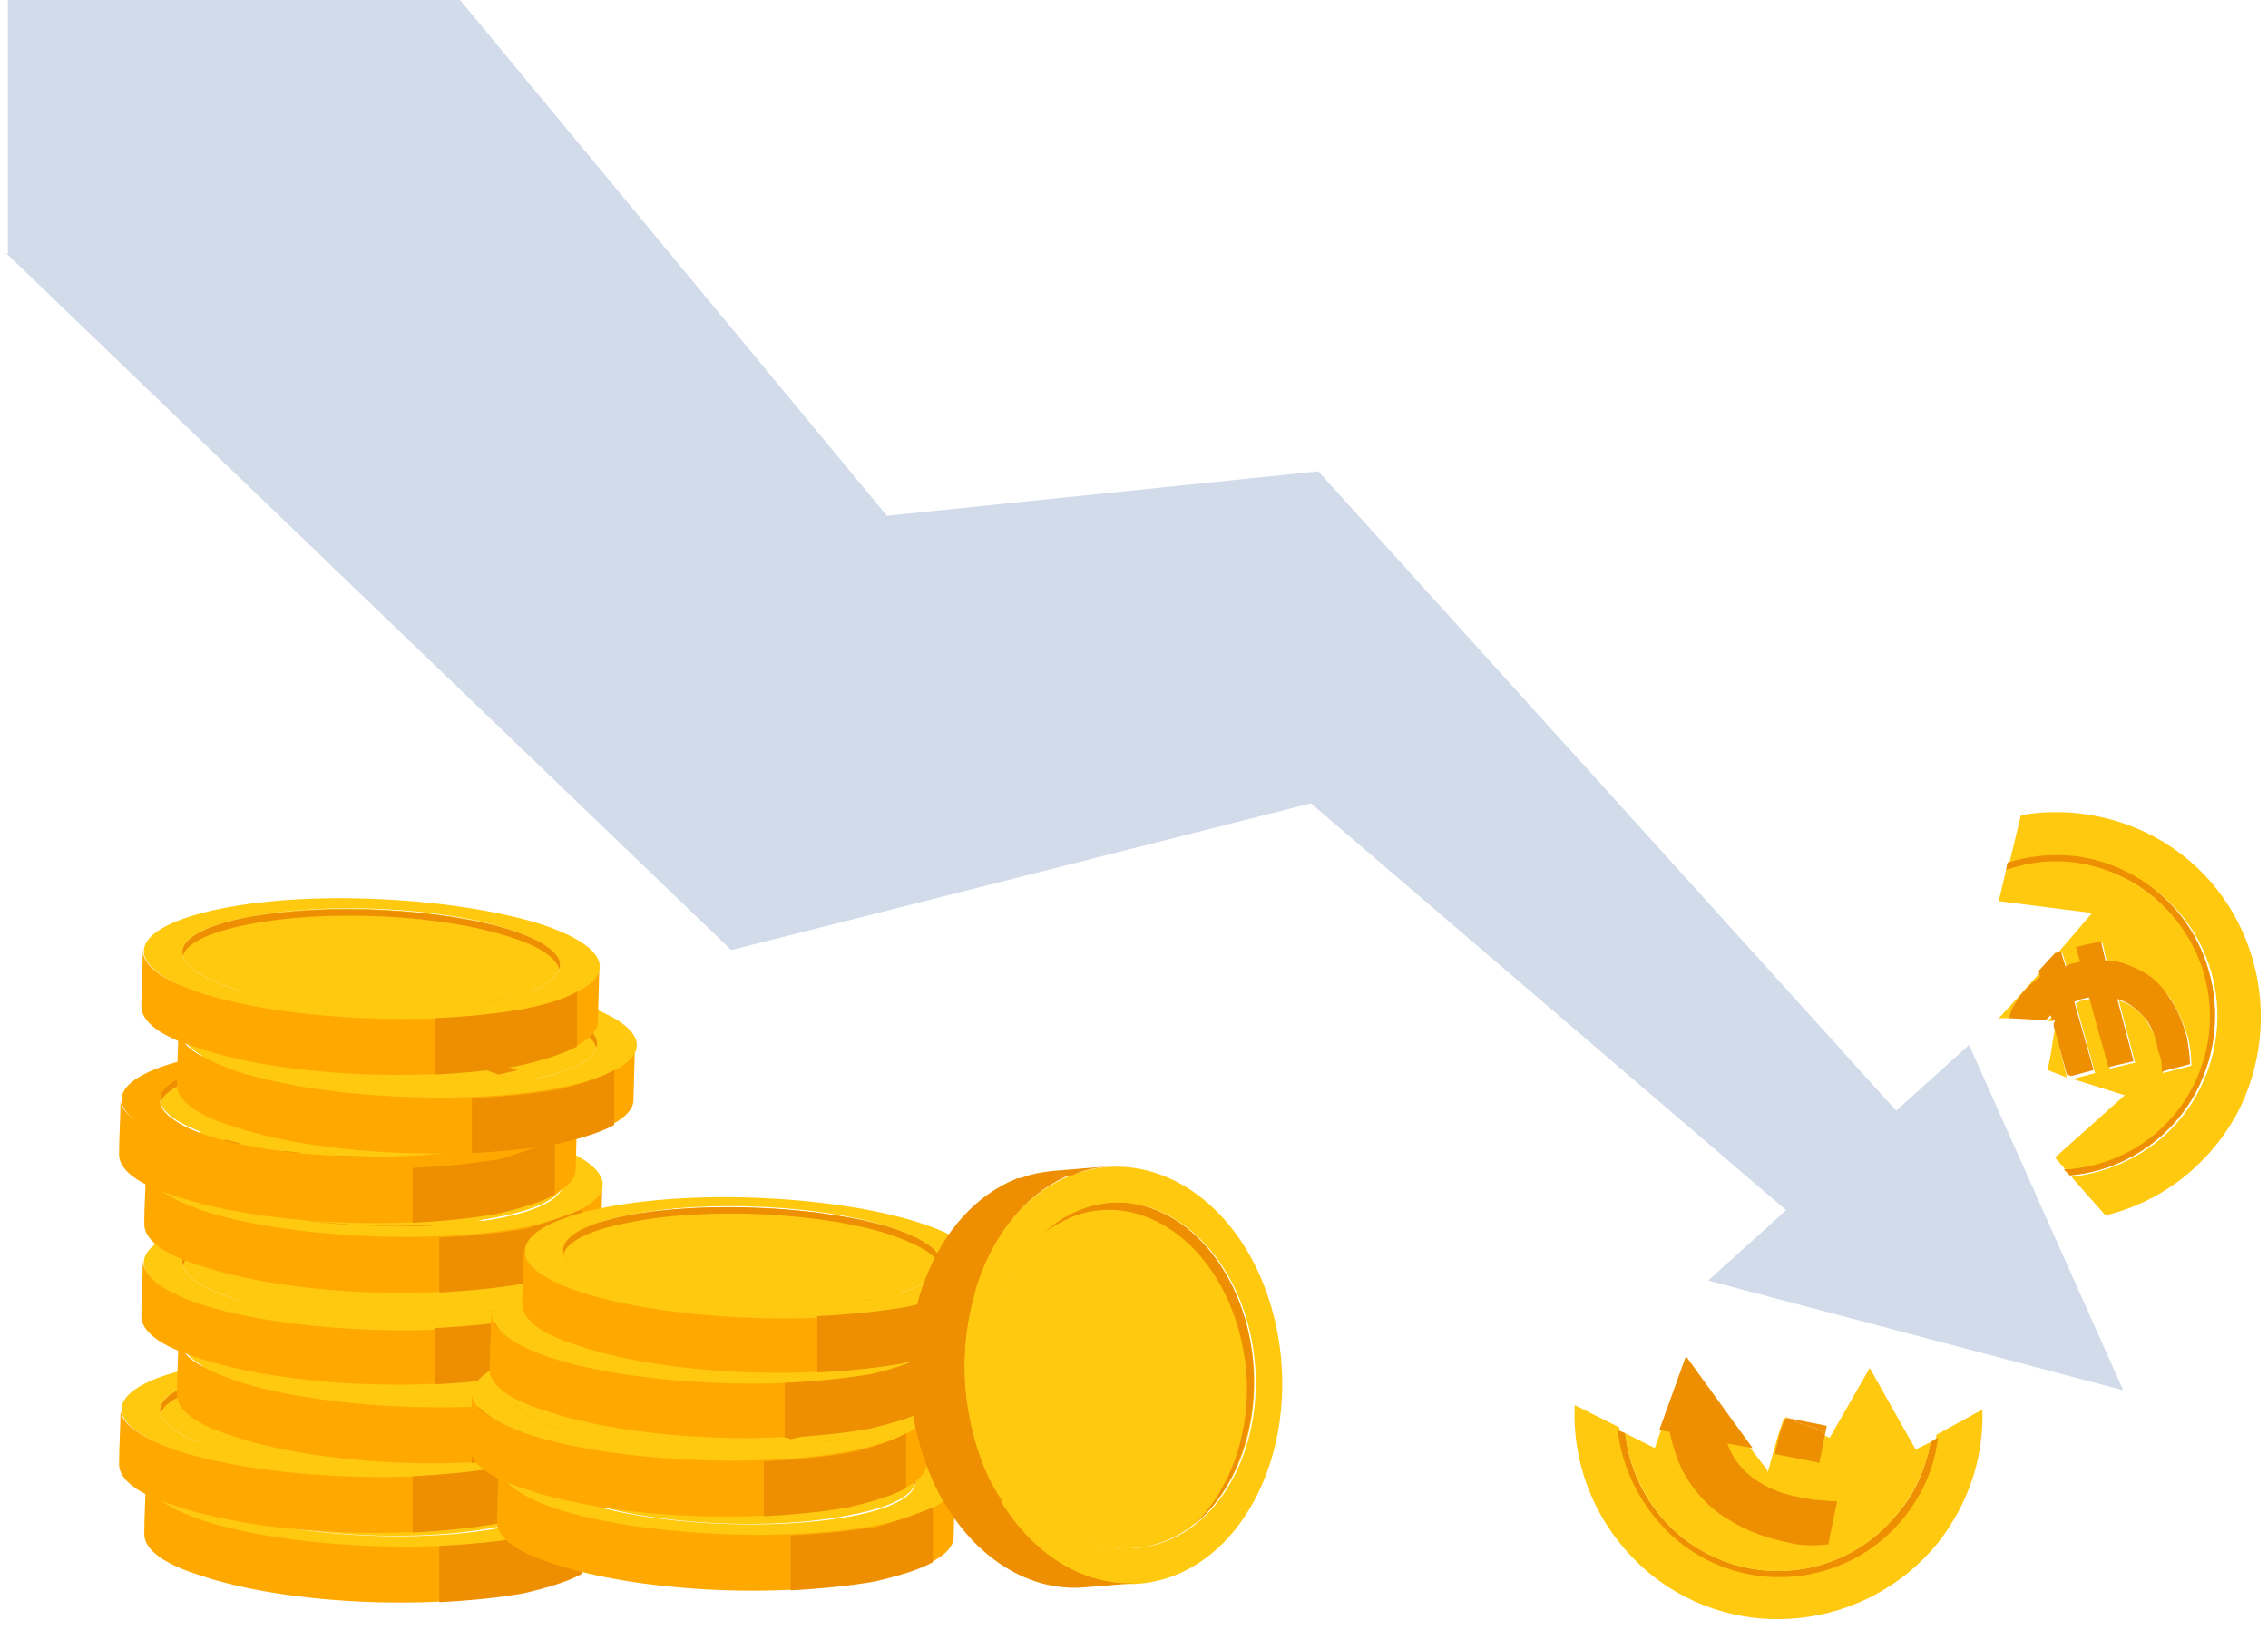<?xml version="1.0" encoding="UTF-8"?>
<svg width="153px" height="110px" viewBox="0 0 153 110" version="1.1" xmlns="http://www.w3.org/2000/svg" xmlns:xlink="http://www.w3.org/1999/xlink">
    <title>E84BA5D8-CECB-43C1-9485-81ECFF9F3D17</title>
    <g id="Page-1" stroke="none" stroke-width="1" fill="none" fill-rule="evenodd">
        <g id="Infografía_SeguroCredito_CESCE-PÓLIZA-EMPRENDE" transform="translate(-946, -3632)">
            <g id="deuda-servicios" transform="translate(946.433, 3632)">
                <g id="Group" transform="translate(7.6, 60.602)" fill-rule="nonzero">
                    <g transform="translate(0, 20.974)">
                        <g transform="translate(1.7, 14.6)">
                            <path d="M28.2,8.324 C28.2,7.324 28.3,5.924 28.3,4.924 C28.3,5.624 28.2,7.524 28.2,8.324 C28.2,8.324 28.2,8.324 28.2,8.324 Z" id="Path" fill="#FFC910"></path>
                            <path d="M0.1,3.524 C0.1,4.824 0,6.024 0,7.324 C0,8.324 1.2,9.324 3.8,10.124 C9.4,12.024 19.1,12.524 25.5,11.224 C28.9,10.524 30.7,9.524 30.8,8.424 L30.9,4.624 C30.9,5.724 29.1,6.724 25.6,7.424 C19.2,8.624 9.5,8.124 3.9,6.324 C1.3,5.524 0.1,4.424 0.1,3.524 Z" id="Path" fill="#FFA900"></path>
                            <path d="M27.1,1.824 C32.7,3.724 32.1,6.224 25.7,7.524 C19.3,8.724 9.6,8.224 4,6.424 C-1.6,4.524 -1,2.024 5.4,0.724 C11.8,-0.576 21.5,-0.076 27.1,1.824 Z M23.9,6.924 C29.2,5.924 29.7,3.824 25.1,2.224 C20.5,0.624 12.4,0.224 7.1,1.324 C1.8,2.324 1.3,4.424 5.9,6.024 C10.6,7.524 18.6,7.924 23.9,6.924" id="Shape" fill="#FFC910"></path>
                            <path d="M7.1,1.224 C1.8,2.224 1.3,4.324 5.9,5.924 C10.5,7.524 18.6,7.924 23.9,6.824 C29.2,5.824 29.7,3.724 25.1,2.124 C20.5,0.624 12.4,0.224 7.1,1.224 Z" id="Path" fill="#FFC910"></path>
                            <path d="M25.1,2.724 C20.5,1.124 12.4,0.724 7.1,1.824 C4.5,2.324 3,3.124 2.8,3.924 C2.5,2.924 4,1.924 7.1,1.324 C12.4,0.324 20.5,0.724 25.1,2.224 C27.4,3.024 28.5,3.924 28.2,4.824 C28.1,4.024 27.1,3.324 25.1,2.724 Z" id="Path" fill="#EE8F01"></path>
                            <path d="M29.5,6.324 L29.5,10.024 C28.6,10.524 27.3,10.924 25.6,11.324 C23.9,11.624 21.9,11.824 19.9,11.924 L19.9,8.124 C22,8.024 24,7.824 25.8,7.524 C27.3,7.124 28.6,6.724 29.5,6.324 Z" id="Path" fill="#EE8F01"></path>
                            <path d="M9.3,2.424 L10.7,2.924 C10.1,3.124 9.9,3.224 9.9,3.524 C9.9,3.724 10.3,3.924 10.9,4.224 L12.3,3.924 C12,3.824 11.8,3.624 11.8,3.524 C11.8,3.424 12.1,3.324 12.5,3.224 C13,3.124 13.4,3.124 14,3.124 C14.5,3.124 15,3.224 15.4,3.324 C15.6,3.424 15.7,3.424 15.7,3.524 C15.8,3.624 15.8,3.624 15.8,3.724 C15.8,3.824 15.5,3.924 15,4.124 C14.7,4.224 14.5,4.324 14.3,4.324 C13.8,4.524 13.6,4.724 13.7,4.924 C13.8,5.124 14.1,5.324 14.7,5.524 C15.5,5.824 16.3,5.924 17.3,6.024 C18.3,6.124 19.2,6.124 20,6.024 L21.7,6.624 L23,6.324 L21.4,5.824 C22.1,5.624 22.5,5.424 22.4,5.124 C22.4,4.824 22,4.624 21.2,4.324 L19.8,4.624 C20.3,4.824 20.5,4.924 20.5,5.124 C20.5,5.224 20.2,5.424 19.6,5.524 C19.1,5.624 18.5,5.624 17.9,5.624 C17.3,5.624 16.8,5.524 16.3,5.324 C16.1,5.224 16,5.224 15.9,5.124 C15.8,5.024 15.7,5.024 15.7,4.924 C15.6,4.724 15.8,4.624 16.4,4.424 C16.5,4.424 16.6,4.324 16.6,4.324 C17.3,4.124 17.7,3.824 17.7,3.624 C17.7,3.424 17.4,3.224 16.8,2.924 C16.1,2.724 15.3,2.524 14.4,2.424 C13.5,2.324 12.7,2.324 11.8,2.424 L10.4,1.924 L9.3,2.424 Z" id="Path" fill="#EE8F01"></path>
                            <path d="M9.3,1.924 L10.7,2.424 C10.1,2.624 9.9,2.724 9.9,3.024 C9.9,3.224 10.3,3.424 10.9,3.724 L12.3,3.424 C12,3.324 11.8,3.124 11.8,3.024 C11.8,2.924 12.1,2.824 12.5,2.724 C13,2.624 13.4,2.624 14,2.624 C14.5,2.624 15,2.724 15.4,2.824 C15.6,2.924 15.7,2.924 15.7,3.024 C15.8,3.124 15.8,3.124 15.8,3.224 C15.8,3.324 15.5,3.424 15,3.624 C14.7,3.724 14.5,3.824 14.3,3.824 C13.8,4.024 13.6,4.224 13.7,4.424 C13.8,4.624 14.1,4.824 14.7,5.024 C15.5,5.324 16.3,5.424 17.3,5.524 C18.3,5.624 19.2,5.624 20,5.524 L21.7,6.124 L23,5.824 L21.4,5.324 C22.1,5.124 22.5,4.924 22.4,4.624 C22.4,4.324 22,4.124 21.2,3.824 L19.8,4.124 C20.3,4.324 20.5,4.424 20.5,4.624 C20.5,4.724 20.2,4.924 19.6,5.024 C19.1,5.124 18.5,5.124 17.9,5.124 C17.3,5.124 16.8,5.024 16.3,4.824 C16.1,4.724 16,4.724 15.9,4.624 C15.8,4.524 15.7,4.524 15.7,4.424 C15.6,4.224 15.8,4.124 16.4,3.924 C16.5,3.924 16.6,3.824 16.6,3.824 C17.3,3.624 17.7,3.324 17.7,3.124 C17.7,2.924 17.4,2.724 16.8,2.424 C16.1,2.224 15.3,2.024 14.4,1.924 C13.5,1.824 12.7,1.824 11.8,1.924 L10.4,1.424 L9.3,1.924 Z" id="Path" fill="#FFC910"></path>
                        </g>
                        <g transform="translate(0, 9.9)">
                            <path d="M28.1,8.324 C28.1,7.324 28.2,5.924 28.2,4.924 C28.2,5.624 28.1,7.524 28.1,8.324 C28.1,8.324 28.1,8.324 28.1,8.324 Z" id="Path" fill="#FFC910"></path>
                            <path d="M0.1,3.524 C0.1,4.824 0,6.024 0,7.324 C0,8.324 1.2,9.324 3.8,10.124 C9.4,12.024 19.1,12.524 25.5,11.224 C28.9,10.524 30.7,9.524 30.8,8.424 L30.9,4.624 C30.9,5.724 29.1,6.724 25.6,7.424 C19.2,8.624 9.5,8.124 3.9,6.324 C1.3,5.524 0,4.424 0.1,3.524 Z" id="Path" fill="#FFA900"></path>
                            <path d="M27.1,1.824 C32.7,3.724 32.1,6.224 25.7,7.524 C19.3,8.724 9.6,8.224 4,6.424 C-1.6,4.524 -1,2.024 5.4,0.724 C11.7,-0.576 21.5,-0.076 27.1,1.824 Z M23.9,6.924 C29.2,5.924 29.7,3.824 25.1,2.224 C20.5,0.624 12.4,0.224 7.1,1.324 C1.8,2.324 1.3,4.424 5.9,6.024 C10.5,7.524 18.6,7.924 23.9,6.924" id="Shape" fill="#FFC910"></path>
                            <path d="M7.1,1.324 C1.8,2.324 1.3,4.424 5.9,6.024 C10.5,7.624 18.6,8.024 23.9,6.924 C29.2,5.924 29.7,3.824 25.1,2.224 C20.4,0.624 12.4,0.224 7.1,1.324 Z" id="Path" fill="#FFC910"></path>
                            <path d="M25.1,2.724 C20.5,1.124 12.4,0.724 7.1,1.824 C4.5,2.324 3,3.124 2.8,3.924 C2.5,2.924 4,1.924 7.1,1.324 C12.4,0.324 20.5,0.724 25.1,2.224 C27.4,3.024 28.5,3.924 28.2,4.824 C28,4.024 27,3.324 25.1,2.724 Z" id="Path" fill="#EE8F01"></path>
                            <path d="M29.4,6.324 L29.4,10.024 C28.5,10.524 27.2,10.924 25.5,11.324 C23.8,11.624 21.8,11.824 19.8,11.924 L19.8,8.124 C21.9,8.024 23.9,7.824 25.7,7.524 C27.3,7.124 28.5,6.724 29.4,6.324 Z" id="Path" fill="#EE8F01"></path>
                            <path d="M9.3,2.424 L10.7,2.924 C10.1,3.124 9.9,3.224 9.9,3.524 C9.9,3.724 10.3,3.924 10.9,4.224 L12.3,3.924 C12,3.824 11.8,3.624 11.8,3.524 C11.8,3.424 12.1,3.324 12.5,3.224 C13,3.124 13.4,3.124 14,3.124 C14.5,3.124 15,3.224 15.4,3.324 C15.6,3.424 15.7,3.424 15.7,3.524 C15.8,3.624 15.8,3.624 15.8,3.724 C15.8,3.824 15.5,3.924 15,4.124 C14.7,4.224 14.5,4.324 14.3,4.324 C13.8,4.524 13.6,4.724 13.7,4.924 C13.8,5.124 14.1,5.324 14.7,5.524 C15.5,5.824 16.3,5.924 17.3,6.024 C18.3,6.124 19.2,6.124 20,6.024 L21.7,6.624 L23,6.324 L21.4,5.824 C22.1,5.624 22.5,5.424 22.4,5.124 C22.4,4.824 22,4.624 21.2,4.324 L19.8,4.624 C20.3,4.824 20.5,4.924 20.5,5.124 C20.5,5.224 20.2,5.424 19.6,5.524 C19.1,5.624 18.5,5.624 17.9,5.624 C17.3,5.624 16.8,5.524 16.3,5.324 C16.1,5.224 16,5.224 15.9,5.124 C15.8,5.024 15.7,5.024 15.7,4.924 C15.6,4.724 15.8,4.624 16.4,4.424 C16.5,4.424 16.6,4.324 16.6,4.324 C17.3,4.124 17.7,3.824 17.7,3.624 C17.7,3.424 17.4,3.224 16.8,2.924 C16.1,2.724 15.3,2.524 14.4,2.424 C13.5,2.324 12.7,2.324 11.8,2.424 L10.4,1.924 L9.3,2.424 Z" id="Path" fill="#EE8F01"></path>
                            <path d="M9.3,1.924 L10.7,2.424 C10.1,2.624 9.9,2.724 9.9,3.024 C9.9,3.224 10.3,3.424 10.9,3.724 L12.3,3.424 C12,3.324 11.8,3.124 11.8,3.024 C11.8,2.924 12.1,2.824 12.5,2.724 C13,2.624 13.4,2.624 14,2.624 C14.5,2.624 15,2.724 15.4,2.824 C15.6,2.924 15.7,2.924 15.7,3.024 C15.8,3.124 15.8,3.124 15.8,3.224 C15.8,3.324 15.5,3.424 15,3.624 C14.7,3.724 14.5,3.824 14.3,3.824 C13.8,4.024 13.6,4.224 13.7,4.424 C13.8,4.624 14.1,4.824 14.7,5.024 C15.5,5.324 16.3,5.424 17.3,5.524 C18.3,5.624 19.2,5.624 20,5.524 L21.7,6.124 L23,5.824 L21.4,5.324 C22.1,5.124 22.5,4.924 22.4,4.624 C22.4,4.324 22,4.124 21.2,3.824 L19.8,4.124 C20.3,4.324 20.5,4.424 20.5,4.624 C20.5,4.724 20.2,4.924 19.6,5.024 C19.1,5.124 18.5,5.124 17.9,5.124 C17.3,5.124 16.8,5.024 16.3,4.824 C16.1,4.724 16,4.724 15.9,4.624 C15.8,4.524 15.7,4.524 15.7,4.424 C15.6,4.224 15.8,4.124 16.4,3.924 C16.5,3.924 16.6,3.824 16.6,3.824 C17.3,3.624 17.7,3.324 17.7,3.124 C17.7,2.924 17.4,2.724 16.8,2.424 C16.1,2.224 15.3,2.024 14.4,1.924 C13.5,1.824 12.7,1.824 11.8,1.924 L10.4,1.424 L9.3,1.924 Z" id="Path" fill="#FFC910"></path>
                        </g>
                        <g transform="translate(3.9, 5.27)">
                            <path d="M28.2,8.254 C28.2,7.254 28.3,5.854 28.3,4.854 C28.3,5.554 28.2,7.454 28.2,8.254 C28.2,8.254 28.2,8.254 28.2,8.254 Z" id="Path" fill="#FFC910"></path>
                            <path d="M0.1,3.454 C0.1,4.754 1.13686838e-13,5.954 1.13686838e-13,7.254 C1.13686838e-13,8.254 1.2,9.254 3.8,10.054 C9.4,11.954 19.1,12.454 25.5,11.154 C28.9,10.454 30.7,9.454 30.8,8.354 L30.9,4.554 C30.9,5.654 29.1,6.654 25.6,7.354 C19.2,8.554 9.5,8.054 3.9,6.254 C1.4,5.454 0.1,4.454 0.1,3.454 Z" id="Path" fill="#FFA900"></path>
                            <path d="M27.2,1.754 C32.8,3.654 32.2,6.154 25.8,7.454 C19.4,8.654 9.7,8.154 4.1,6.354 C-1.5,4.454 -0.9,1.954 5.5,0.654 C11.8,-0.546 21.6,-0.046 27.2,1.754 Z M24,6.854 C29.3,5.854 29.8,3.754 25.2,2.154 C20.6,0.554 12.5,0.154 7.2,1.254 C1.9,2.254 1.4,4.354 6,5.954 C10.6,7.454 18.7,7.854 24,6.854" id="Shape" fill="#FFC910"></path>
                            <path d="M7.2,1.254 C1.9,2.254 1.4,4.354 6,5.954 C10.6,7.554 18.7,7.954 24,6.854 C29.3,5.854 29.8,3.754 25.2,2.154 C20.5,0.654 12.5,0.254 7.2,1.254 Z" id="Path" fill="#FFC910"></path>
                            <path d="M25.2,2.654 C20.6,1.054 12.5,0.654 7.2,1.754 C4.6,2.254 3.1,3.054 2.9,3.854 C2.6,2.854 4.1,1.854 7.2,1.254 C12.5,0.254 20.6,0.654 25.2,2.154 C27.5,2.954 28.6,3.854 28.3,4.754 C28.1,4.054 27.1,3.254 25.2,2.654 Z" id="Path" fill="#EE8F01"></path>
                            <path d="M29.5,6.254 L29.5,9.954 C28.6,10.454 27.3,10.854 25.6,11.254 C23.9,11.554 21.9,11.754 19.9,11.854 L19.9,8.154 C22,8.054 24,7.854 25.8,7.554 C27.4,7.154 28.6,6.754 29.5,6.254 Z" id="Path" fill="#EE8F01"></path>
                            <path d="M9.3,2.454 L10.7,2.954 C10.1,3.154 9.9,3.254 9.9,3.554 C9.9,3.754 10.3,3.954 10.9,4.254 L12.3,3.954 C12,3.854 11.8,3.654 11.8,3.554 C11.8,3.454 12.1,3.354 12.5,3.254 C13,3.154 13.4,3.154 14,3.154 C14.5,3.154 15,3.254 15.4,3.354 C15.6,3.454 15.7,3.454 15.7,3.554 C15.8,3.654 15.8,3.654 15.8,3.754 C15.8,3.854 15.5,3.954 15,4.154 C14.7,4.254 14.5,4.354 14.3,4.354 C13.8,4.554 13.6,4.754 13.7,4.954 C13.8,5.154 14.1,5.354 14.7,5.554 C15.5,5.854 16.3,5.954 17.3,6.054 C18.3,6.154 19.2,6.154 20,6.054 L21.7,6.654 L23,6.354 L21.4,5.854 C22.1,5.654 22.5,5.454 22.4,5.154 C22.4,4.854 22,4.654 21.2,4.354 L19.8,4.654 C20.3,4.854 20.5,4.954 20.5,5.154 C20.5,5.254 20.2,5.454 19.6,5.554 C19.1,5.654 18.5,5.654 17.9,5.654 C17.3,5.654 16.8,5.554 16.3,5.354 C16.1,5.254 16,5.254 15.9,5.154 C15.8,5.054 15.7,5.054 15.7,4.954 C15.6,4.754 15.8,4.654 16.4,4.454 C16.5,4.454 16.6,4.354 16.6,4.354 C17.3,4.154 17.7,3.854 17.7,3.654 C17.7,3.454 17.4,3.254 16.8,2.954 C16.1,2.754 15.3,2.554 14.4,2.454 C13.5,2.354 12.7,2.354 11.8,2.454 L10.4,1.954 L9.3,2.454 Z" id="Path" fill="#EE8F01"></path>
                            <path d="M9.3,1.854 L10.7,2.354 C10.1,2.554 9.9,2.654 9.9,2.954 C9.9,3.154 10.3,3.354 10.9,3.654 L12.3,3.354 C12,3.254 11.8,3.054 11.8,2.954 C11.8,2.854 12.1,2.754 12.5,2.654 C13,2.554 13.4,2.554 14,2.554 C14.5,2.554 15,2.654 15.4,2.754 C15.6,2.854 15.7,2.854 15.7,2.954 C15.8,3.054 15.8,3.054 15.8,3.154 C15.8,3.254 15.5,3.354 15,3.554 C14.7,3.654 14.5,3.754 14.3,3.754 C13.8,3.954 13.6,4.154 13.7,4.354 C13.8,4.554 14.1,4.754 14.7,4.954 C15.5,5.254 16.3,5.354 17.3,5.454 C18.3,5.554 19.2,5.554 20,5.454 L21.7,6.054 L23,5.754 L21.4,5.254 C22.1,5.054 22.5,4.854 22.4,4.554 C22.4,4.254 22,4.054 21.2,3.754 L19.8,4.054 C20.3,4.254 20.5,4.354 20.5,4.554 C20.5,4.654 20.2,4.854 19.6,4.954 C19.1,5.054 18.5,5.054 17.9,5.054 C17.3,5.054 16.8,4.954 16.3,4.754 C16.1,4.654 16,4.654 15.9,4.554 C15.8,4.454 15.7,4.454 15.7,4.354 C15.6,4.154 15.8,4.054 16.4,3.854 C16.5,3.854 16.6,3.754 16.6,3.754 C17.3,3.554 17.7,3.254 17.7,3.054 C17.7,2.854 17.4,2.654 16.8,2.354 C16.1,2.154 15.3,1.954 14.4,1.854 C13.5,1.754 12.7,1.754 11.8,1.854 L10.4,1.354 L9.3,1.854 Z" id="Path" fill="#FFC910"></path>
                        </g>
                        <g transform="translate(1.5, 0)">
                            <path d="M28.1,8.224 C28.1,7.224 28.2,5.824 28.2,4.824 C28.2,5.624 28.2,7.424 28.1,8.224 C28.1,8.224 28.1,8.224 28.1,8.224 Z" id="Path" fill="#FFC910"></path>
                            <path d="M0.1,3.424 C0.1,4.724 0,5.924 0,7.224 C0,8.224 1.2,9.224 3.8,10.024 C9.4,11.924 19.1,12.424 25.5,11.124 C28.9,10.424 30.7,9.424 30.8,8.324 L30.9,4.524 C30.9,5.624 29.1,6.624 25.6,7.324 C19.2,8.524 9.5,8.024 3.9,6.224 C1.3,5.424 0.1,4.424 0.1,3.424 Z" id="Path" fill="#FFA900"></path>
                            <path d="M27.1,1.824 C32.7,3.724 32.1,6.224 25.7,7.524 C19.3,8.724 9.6,8.224 4,6.424 C-1.6,4.524 -1,2.024 5.4,0.724 C11.8,-0.576 21.5,-0.076 27.1,1.824 Z M23.9,6.824 C29.2,5.824 29.7,3.724 25.1,2.124 C20.5,0.524 12.4,0.124 7.1,1.224 C1.8,2.224 1.3,4.324 5.9,5.924 C10.5,7.424 18.6,7.924 23.9,6.824" id="Shape" fill="#FFC910"></path>
                            <path d="M7.1,1.224 C1.8,2.224 1.3,4.324 5.9,5.924 C10.5,7.524 18.6,7.924 23.9,6.824 C29.2,5.824 29.7,3.724 25.1,2.124 C20.5,0.624 12.4,0.224 7.1,1.224 Z" id="Path" fill="#FFC910"></path>
                            <path d="M25.1,2.624 C20.5,1.024 12.4,0.624 7.1,1.724 C4.5,2.224 3,3.024 2.8,3.824 C2.5,2.824 4,1.824 7.1,1.224 C12.4,0.224 20.5,0.624 25.1,2.124 C27.4,2.924 28.5,3.824 28.2,4.724 C28,4.024 27,3.324 25.1,2.624 Z" id="Path" fill="#EE8F01"></path>
                            <path d="M29.4,6.224 L29.4,9.924 C28.5,10.424 27.2,10.824 25.5,11.224 C23.8,11.524 21.8,11.724 19.8,11.824 L19.8,8.024 C21.9,7.924 23.9,7.724 25.7,7.424 C27.3,7.124 28.6,6.724 29.4,6.224 Z" id="Path" fill="#EE8F01"></path>
                        </g>
                    </g>
                    <g>
                        <g transform="translate(1.7, 14.674)">
                            <path d="M28.2,8.324 C28.2,7.324 28.3,5.924 28.3,4.924 C28.3,5.624 28.2,7.524 28.2,8.324 C28.2,8.224 28.2,8.324 28.2,8.324 Z" id="Path" fill="#FFC910"></path>
                            <path d="M0.1,3.524 C0.1,4.824 0,6.024 0,7.324 C0,8.324 1.2,9.324 3.8,10.124 C9.4,12.024 19.1,12.524 25.5,11.224 C28.9,10.524 30.7,9.524 30.8,8.424 L30.9,4.624 C30.9,5.724 29.1,6.724 25.6,7.424 C19.2,8.624 9.5,8.124 3.9,6.324 C1.3,5.424 0.1,4.424 0.1,3.524 Z" id="Path" fill="#FFA900"></path>
                            <path d="M27.1,1.824 C32.7,3.724 32.1,6.224 25.7,7.524 C19.3,8.724 9.6,8.224 4,6.424 C-1.6,4.524 -1,2.024 5.4,0.724 C11.8,-0.576 21.5,-0.076 27.1,1.824 Z M23.9,6.924 C29.2,5.924 29.7,3.824 25.1,2.224 C20.5,0.624 12.4,0.224 7.1,1.324 C1.8,2.324 1.3,4.424 5.9,6.024 C10.6,7.524 18.6,7.924 23.9,6.924" id="Shape" fill="#FFC910"></path>
                            <path d="M7.1,1.224 C1.8,2.224 1.3,4.324 5.9,5.924 C10.5,7.524 18.6,7.924 23.9,6.824 C29.2,5.824 29.7,3.724 25.1,2.124 C20.5,0.624 12.4,0.224 7.1,1.224 Z" id="Path" fill="#FFC910"></path>
                            <path d="M25.1,2.624 C20.5,1.024 12.4,0.624 7.1,1.724 C4.5,2.224 3,3.024 2.8,3.824 C2.5,2.824 4,1.824 7.1,1.224 C12.4,0.224 20.5,0.624 25.1,2.124 C27.4,2.924 28.5,3.824 28.2,4.724 C28.1,4.024 27.1,3.324 25.1,2.624 Z" id="Path" fill="#EE8F01"></path>
                            <path d="M29.5,6.324 L29.5,10.024 C28.6,10.524 27.3,10.924 25.6,11.324 C23.9,11.624 21.9,11.824 19.9,11.924 L19.9,8.224 C22,8.124 24,7.924 25.8,7.624 C27.3,7.124 28.6,6.724 29.5,6.324 Z" id="Path" fill="#EE8F01"></path>
                            <path d="M9.3,2.424 L10.7,2.924 C10.1,3.124 9.9,3.224 9.9,3.524 C9.9,3.724 10.3,3.924 10.9,4.224 L12.3,3.924 C12,3.824 11.8,3.624 11.8,3.524 C11.8,3.424 12.1,3.324 12.5,3.224 C13,3.124 13.4,3.124 14,3.124 C14.5,3.124 15,3.224 15.4,3.324 C15.6,3.424 15.7,3.424 15.7,3.524 C15.8,3.624 15.8,3.624 15.8,3.724 C15.8,3.824 15.5,3.924 15,4.124 C14.7,4.224 14.5,4.324 14.3,4.324 C13.8,4.524 13.6,4.724 13.7,4.924 C13.8,5.124 14.1,5.324 14.7,5.524 C15.5,5.824 16.3,5.924 17.3,6.024 C18.3,6.124 19.2,6.124 20,6.024 L21.7,6.624 L23,6.324 L21.4,5.824 C22.1,5.624 22.5,5.424 22.4,5.124 C22.4,4.824 22,4.624 21.2,4.324 L19.8,4.624 C20.3,4.824 20.5,4.924 20.5,5.124 C20.5,5.224 20.2,5.424 19.6,5.524 C19.1,5.624 18.5,5.624 17.9,5.624 C17.3,5.624 16.8,5.524 16.3,5.324 C16.1,5.224 16,5.224 15.9,5.124 C15.8,5.024 15.7,5.024 15.7,4.924 C15.6,4.724 15.8,4.624 16.4,4.424 C16.5,4.424 16.6,4.324 16.6,4.324 C17.3,4.124 17.7,3.824 17.7,3.624 C17.7,3.424 17.4,3.224 16.8,2.924 C16.1,2.724 15.3,2.524 14.4,2.424 C13.5,2.324 12.7,2.324 11.8,2.424 L10.4,1.924 L9.3,2.424 Z" id="Path" fill="#EE8F01"></path>
                            <path d="M9.3,1.924 L10.7,2.424 C10.1,2.624 9.9,2.724 9.9,3.024 C9.9,3.224 10.3,3.424 10.9,3.724 L12.3,3.424 C12,3.324 11.8,3.124 11.8,3.024 C11.8,2.924 12.1,2.824 12.5,2.724 C13,2.624 13.4,2.624 14,2.624 C14.5,2.624 15,2.724 15.4,2.824 C15.6,2.924 15.7,2.924 15.7,3.024 C15.8,3.124 15.8,3.124 15.8,3.224 C15.8,3.324 15.5,3.424 15,3.624 C14.7,3.724 14.5,3.824 14.3,3.824 C13.8,4.024 13.6,4.224 13.7,4.424 C13.8,4.624 14.1,4.824 14.7,5.024 C15.5,5.324 16.3,5.424 17.3,5.524 C18.3,5.624 19.2,5.624 20,5.524 L21.7,6.124 L23,5.824 L21.4,5.324 C22.1,5.124 22.5,4.924 22.4,4.624 C22.4,4.324 22,4.124 21.2,3.824 L19.8,4.124 C20.3,4.324 20.5,4.424 20.5,4.624 C20.5,4.724 20.2,4.924 19.6,5.024 C19.1,5.124 18.5,5.124 17.9,5.124 C17.3,5.124 16.8,5.024 16.3,4.824 C16.1,4.724 16,4.724 15.9,4.624 C15.8,4.524 15.7,4.524 15.7,4.424 C15.6,4.224 15.8,4.124 16.4,3.924 C16.5,3.924 16.6,3.824 16.6,3.824 C17.3,3.624 17.7,3.324 17.7,3.124 C17.7,2.924 17.4,2.724 16.8,2.424 C16.1,2.224 15.3,2.024 14.4,1.924 C13.5,1.824 12.7,1.824 11.8,1.924 L10.4,1.424 L9.3,1.924 Z" id="Path" fill="#FFC910"></path>
                        </g>
                        <g transform="translate(0, 9.974)">
                            <path d="M28.1,8.324 C28.1,7.324 28.2,5.924 28.2,4.924 C28.2,5.624 28.1,7.524 28.1,8.324 C28.1,8.224 28.1,8.324 28.1,8.324 Z" id="Path" fill="#FFC910"></path>
                            <path d="M0.1,3.524 C0.1,4.824 0,6.024 0,7.324 C0,8.324 1.2,9.324 3.8,10.124 C9.4,12.024 19.1,12.524 25.5,11.224 C28.9,10.524 30.7,9.524 30.8,8.424 L30.9,4.624 C30.9,5.724 29.1,6.724 25.6,7.424 C19.2,8.624 9.5,8.124 3.9,6.324 C1.3,5.424 0,4.424 0.1,3.524 Z" id="Path" fill="#FFA900"></path>
                            <path d="M27.1,1.824 C32.7,3.724 32.1,6.224 25.7,7.524 C19.3,8.724 9.6,8.224 4,6.424 C-1.6,4.524 -1,2.024 5.4,0.724 C11.7,-0.576 21.5,-0.076 27.1,1.824 Z M23.9,6.924 C29.2,5.924 29.7,3.824 25.1,2.224 C20.5,0.624 12.4,0.224 7.1,1.324 C1.8,2.324 1.3,4.424 5.9,6.024 C10.5,7.524 18.6,7.924 23.9,6.924" id="Shape" fill="#FFA900"></path>
                            <path d="M7.1,1.224 C1.8,2.224 1.3,4.324 5.9,5.924 C10.5,7.524 18.6,7.924 23.9,6.824 C29.2,5.824 29.7,3.724 25.1,2.124 C20.4,0.624 12.4,0.224 7.1,1.224 Z" id="Path" fill="#FFC910"></path>
                            <path d="M25.1,2.624 C20.5,1.024 12.4,0.624 7.1,1.724 C4.5,2.224 3,3.024 2.8,3.824 C2.5,2.824 4,1.824 7.1,1.224 C12.4,0.224 20.5,0.624 25.1,2.124 C27.4,2.924 28.5,3.824 28.2,4.724 C28,4.024 27,3.324 25.1,2.624 Z" id="Path" fill="#EE8F01"></path>
                            <path d="M29.4,6.324 L29.4,10.024 C28.5,10.524 27.2,10.924 25.5,11.324 C23.8,11.624 21.8,11.824 19.8,11.924 L19.8,8.224 C21.9,8.124 23.9,7.924 25.7,7.624 C27.3,7.124 28.5,6.724 29.4,6.324 Z" id="Path" fill="#EE8F01"></path>
                            <path d="M9.3,2.424 L10.7,2.924 C10.1,3.124 9.9,3.224 9.9,3.524 C9.9,3.724 10.3,3.924 10.9,4.224 L12.3,3.924 C12,3.824 11.8,3.624 11.8,3.524 C11.8,3.424 12.1,3.324 12.5,3.224 C13,3.124 13.4,3.124 14,3.124 C14.5,3.124 15,3.224 15.4,3.324 C15.6,3.424 15.7,3.424 15.7,3.524 C15.8,3.624 15.8,3.624 15.8,3.724 C15.8,3.824 15.5,3.924 15,4.124 C14.7,4.224 14.5,4.324 14.3,4.324 C13.8,4.524 13.6,4.724 13.7,4.924 C13.8,5.124 14.1,5.324 14.7,5.524 C15.5,5.824 16.3,5.924 17.3,6.024 C18.3,6.124 19.2,6.124 20,6.024 L21.7,6.624 L23,6.324 L21.4,5.824 C22.1,5.624 22.5,5.424 22.4,5.124 C22.4,4.824 22,4.624 21.2,4.324 L19.8,4.624 C20.3,4.824 20.5,4.924 20.5,5.124 C20.5,5.224 20.2,5.424 19.6,5.524 C19.1,5.624 18.5,5.624 17.9,5.624 C17.3,5.624 16.8,5.524 16.3,5.324 C16.1,5.224 16,5.224 15.9,5.124 C15.8,5.024 15.7,5.024 15.7,4.924 C15.6,4.724 15.8,4.624 16.4,4.424 C16.5,4.424 16.6,4.324 16.6,4.324 C17.3,4.124 17.7,3.824 17.7,3.624 C17.7,3.424 17.4,3.224 16.8,2.924 C16.1,2.724 15.3,2.524 14.4,2.424 C13.5,2.324 12.7,2.324 11.8,2.424 L10.4,1.924 L9.3,2.424 Z" id="Path" fill="#EE8F01"></path>
                            <path d="M9.3,1.924 L10.7,2.424 C10.1,2.624 9.9,2.724 9.9,3.024 C9.9,3.224 10.3,3.424 10.9,3.724 L12.3,3.424 C12,3.324 11.8,3.124 11.8,3.024 C11.8,2.924 12.1,2.824 12.5,2.724 C13,2.624 13.4,2.624 14,2.624 C14.5,2.624 15,2.724 15.4,2.824 C15.6,2.924 15.7,2.924 15.7,3.024 C15.8,3.124 15.8,3.124 15.8,3.224 C15.8,3.324 15.5,3.424 15,3.624 C14.7,3.724 14.5,3.824 14.3,3.824 C13.8,4.024 13.6,4.224 13.7,4.424 C13.8,4.624 14.1,4.824 14.7,5.024 C15.5,5.324 16.3,5.424 17.3,5.524 C18.3,5.624 19.2,5.624 20,5.524 L21.7,6.124 L23,5.824 L21.4,5.324 C22.1,5.124 22.5,4.924 22.4,4.624 C22.4,4.324 22,4.124 21.2,3.824 L19.8,4.124 C20.3,4.324 20.5,4.424 20.5,4.624 C20.5,4.724 20.2,4.924 19.6,5.024 C19.1,5.124 18.5,5.124 17.9,5.124 C17.3,5.124 16.8,5.024 16.3,4.824 C16.1,4.724 16,4.724 15.9,4.624 C15.8,4.524 15.7,4.524 15.7,4.424 C15.6,4.224 15.8,4.124 16.4,3.924 C16.5,3.924 16.6,3.824 16.6,3.824 C17.3,3.624 17.7,3.324 17.7,3.124 C17.7,2.924 17.4,2.724 16.8,2.424 C16.1,2.224 15.3,2.024 14.4,1.924 C13.5,1.824 12.7,1.824 11.8,1.924 L10.4,1.424 L9.3,1.924 Z" id="Path" fill="#FFC910"></path>
                        </g>
                        <g transform="translate(3.9, 5.274)">
                            <path d="M28.2,8.324 C28.2,7.324 28.3,5.924 28.3,4.924 C28.3,5.624 28.2,7.524 28.2,8.324 C28.2,8.324 28.2,8.324 28.2,8.324 Z" id="Path" fill="#FFC910"></path>
                            <path d="M0.1,3.524 C0.1,4.824 1.13686838e-13,6.024 1.13686838e-13,7.324 C1.13686838e-13,8.324 1.2,9.324 3.8,10.124 C9.4,12.024 19.1,12.524 25.5,11.224 C28.9,10.524 30.7,9.524 30.8,8.424 L30.9,4.624 C30.9,5.724 29.1,6.724 25.6,7.424 C19.2,8.624 9.5,8.124 3.9,6.324 C1.4,5.524 0.1,4.524 0.1,3.524 Z" id="Path" fill="#FFA900"></path>
                            <path d="M27.2,1.824 C32.8,3.724 32.2,6.224 25.8,7.524 C19.4,8.724 9.7,8.224 4.1,6.424 C-1.5,4.524 -0.9,2.024 5.5,0.724 C11.8,-0.576 21.6,-0.076 27.2,1.824 Z M24,6.924 C29.3,5.924 29.8,3.824 25.2,2.224 C20.6,0.624 12.5,0.224 7.2,1.324 C1.9,2.324 1.4,4.424 6,6.024 C10.6,7.524 18.7,7.924 24,6.924" id="Shape" fill="#FFC910"></path>
                            <path d="M7.2,1.324 C1.9,2.324 1.4,4.424 6,6.024 C10.6,7.624 18.7,8.024 24,6.924 C29.3,5.924 29.8,3.824 25.2,2.224 C20.5,0.724 12.5,0.224 7.2,1.324 Z" id="Path" fill="#FFC910"></path>
                            <path d="M25.2,2.724 C20.6,1.124 12.5,0.724 7.2,1.824 C4.6,2.324 3.1,3.124 2.9,3.924 C2.6,2.924 4.1,1.924 7.2,1.324 C12.5,0.324 20.6,0.724 25.2,2.224 C27.5,3.024 28.6,3.924 28.3,4.824 C28.1,4.124 27.1,3.324 25.2,2.724 Z" id="Path" fill="#EE8F01"></path>
                            <path d="M29.5,6.324 L29.5,10.024 C28.6,10.524 27.3,10.924 25.6,11.324 C23.9,11.624 21.9,11.824 19.9,11.924 L19.9,8.224 C22,8.124 24,7.924 25.8,7.624 C27.4,7.224 28.6,6.824 29.5,6.324 Z" id="Path" fill="#EE8F01"></path>
                            <path d="M9.3,2.424 L10.7,2.924 C10.1,3.124 9.9,3.224 9.9,3.524 C9.9,3.724 10.3,3.924 10.9,4.224 L12.3,3.924 C12,3.824 11.8,3.624 11.8,3.524 C11.8,3.424 12.1,3.324 12.5,3.224 C13,3.124 13.4,3.124 14,3.124 C14.5,3.124 15,3.224 15.4,3.324 C15.6,3.424 15.7,3.424 15.7,3.524 C15.8,3.624 15.8,3.624 15.8,3.724 C15.8,3.824 15.5,3.924 15,4.124 C14.7,4.224 14.5,4.324 14.3,4.324 C13.8,4.524 13.6,4.724 13.7,4.924 C13.8,5.124 14.1,5.324 14.7,5.524 C15.5,5.824 16.3,5.924 17.3,6.024 C18.3,6.124 19.2,6.124 20,6.024 L21.7,6.624 L23,6.324 L21.4,5.824 C22.1,5.624 22.5,5.424 22.4,5.124 C22.4,4.824 22,4.624 21.2,4.324 L19.8,4.624 C20.3,4.824 20.5,4.924 20.5,5.124 C20.5,5.224 20.2,5.424 19.6,5.524 C19.1,5.624 18.5,5.624 17.9,5.624 C17.3,5.624 16.8,5.524 16.3,5.324 C16.1,5.224 16,5.224 15.9,5.124 C15.8,5.024 15.7,5.024 15.7,4.924 C15.6,4.724 15.8,4.624 16.4,4.424 C16.5,4.424 16.6,4.324 16.6,4.324 C17.3,4.124 17.7,3.824 17.7,3.624 C17.7,3.424 17.4,3.224 16.8,2.924 C16.1,2.724 15.3,2.524 14.4,2.424 C13.5,2.324 12.7,2.324 11.8,2.424 L10.4,1.924 L9.3,2.424 Z" id="Path" fill="#EE8F01"></path>
                            <path d="M9.3,1.924 L10.7,2.424 C10.1,2.624 9.9,2.724 9.9,3.024 C9.9,3.224 10.3,3.424 10.9,3.724 L12.3,3.424 C12,3.324 11.8,3.124 11.8,3.024 C11.8,2.924 12.1,2.824 12.5,2.724 C13,2.624 13.4,2.624 14,2.624 C14.5,2.624 15,2.724 15.4,2.824 C15.6,2.924 15.7,2.924 15.7,3.024 C15.8,3.124 15.8,3.124 15.8,3.224 C15.8,3.324 15.5,3.424 15,3.624 C14.7,3.724 14.5,3.824 14.3,3.824 C13.8,4.024 13.6,4.224 13.7,4.424 C13.8,4.624 14.1,4.824 14.7,5.024 C15.5,5.324 16.3,5.424 17.3,5.524 C18.3,5.624 19.2,5.624 20,5.524 L21.7,6.124 L23,5.824 L21.4,5.324 C22.1,5.124 22.5,4.924 22.4,4.624 C22.4,4.324 22,4.124 21.2,3.824 L19.8,4.124 C20.3,4.324 20.5,4.424 20.5,4.624 C20.5,4.724 20.2,4.924 19.6,5.024 C19.1,5.124 18.5,5.124 17.9,5.124 C17.3,5.124 16.8,5.024 16.3,4.824 C16.1,4.724 16,4.724 15.9,4.624 C15.8,4.524 15.7,4.524 15.7,4.424 C15.6,4.224 15.8,4.124 16.4,3.924 C16.5,3.924 16.6,3.824 16.6,3.824 C17.3,3.624 17.7,3.324 17.7,3.124 C17.7,2.924 17.4,2.724 16.8,2.424 C16.1,2.224 15.3,2.024 14.4,1.924 C13.5,1.824 12.7,1.824 11.8,1.924 L10.4,1.424 L9.3,1.924 Z" id="Path" fill="#FFC910"></path>
                        </g>
                        <g transform="translate(1.5, 0)">
                            <path d="M28.1,8.298 C28.1,7.298 28.2,5.898 28.2,4.898 C28.2,5.598 28.2,7.498 28.1,8.298 C28.1,8.298 28.1,8.298 28.1,8.298 Z" id="Path" fill="#FFC910"></path>
                            <path d="M0.1,3.498 C0.1,4.798 0,5.998 0,7.298 C0,8.298 1.2,9.298 3.8,10.098 C9.4,11.998 19.1,12.498 25.5,11.198 C28.9,10.498 30.7,9.498 30.8,8.398 L30.9,4.598 C30.9,5.698 29.1,6.698 25.6,7.398 C19.2,8.598 9.5,8.098 3.9,6.298 C1.3,5.498 0.1,4.498 0.1,3.498 Z" id="Path" fill="#FFA900"></path>
                            <path d="M27.1,1.798 C32.7,3.698 32.1,6.198 25.7,7.498 C19.3,8.698 9.6,8.198 4,6.398 C-1.6,4.498 -1,1.998 5.4,0.698 C11.8,-0.602 21.5,-0.002 27.1,1.798 Z M23.9,6.898 C29.2,5.898 29.7,3.798 25.1,2.198 C20.5,0.598 12.4,0.198 7.1,1.298 C1.8,2.298 1.3,4.398 5.9,5.998 C10.5,7.498 18.6,7.898 23.9,6.898" id="Shape" fill="#FFC910"></path>
                            <path d="M7.1,1.298 C1.8,2.298 1.3,4.398 5.9,5.998 C10.5,7.598 18.6,7.998 23.9,6.898 C29.2,5.898 29.7,3.798 25.1,2.198 C20.5,0.698 12.4,0.198 7.1,1.298 Z" id="Path" fill="#FFC910"></path>
                            <path d="M25.1,2.698 C20.5,1.098 12.4,0.698 7.1,1.798 C4.5,2.298 3,3.098 2.8,3.898 C2.5,2.898 4,1.898 7.1,1.298 C12.4,0.298 20.5,0.698 25.1,2.198 C27.4,2.998 28.5,3.898 28.2,4.798 C28,4.098 27,3.298 25.1,2.698 Z" id="Path" fill="#EE8F01"></path>
                            <path d="M29.4,6.298 L29.4,9.998 C28.5,10.498 27.2,10.898 25.5,11.298 C23.8,11.598 21.8,11.798 19.8,11.898 L19.8,8.098 C21.9,7.998 23.9,7.798 25.7,7.498 C27.3,7.198 28.6,6.798 29.4,6.298 Z" id="Path" fill="#EE8F01"></path>
                        </g>
                    </g>
                    <g transform="translate(23.7, 20.174)">
                        <g transform="translate(1.8, 14.6)">
                            <path d="M28.1,8.324 C28.1,7.324 28.2,5.924 28.2,4.924 C28.2,5.624 28.1,7.524 28.1,8.324 C28.1,8.324 28.1,8.324 28.1,8.324 Z" id="Path" fill="#FFC910"></path>
                            <path d="M0.1,3.524 C0.1,4.824 0,6.024 0,7.324 C0,8.324 1.2,9.324 3.8,10.124 C9.4,12.024 19.1,12.524 25.5,11.224 C28.9,10.524 30.7,9.524 30.8,8.424 L30.9,4.624 C30.9,5.724 29.1,6.724 25.6,7.424 C19.2,8.624 9.5,8.124 3.9,6.324 C1.3,5.524 0,4.424 0.1,3.524 Z" id="Path" fill="#FFA900"></path>
                            <path d="M27.1,1.824 C32.7,3.724 32.1,6.224 25.7,7.524 C19.3,8.724 9.6,8.224 4,6.424 C-1.6,4.524 -1,2.024 5.4,0.724 C11.7,-0.576 21.5,-0.076 27.1,1.824 Z M23.9,6.924 C29.2,5.924 29.7,3.824 25.1,2.224 C20.5,0.624 12.4,0.224 7.1,1.324 C1.8,2.324 1.3,4.424 5.9,6.024 C10.5,7.524 18.6,7.924 23.9,6.924" id="Shape" fill="#FFC910"></path>
                            <path d="M7.1,1.224 C1.8,2.224 1.3,4.324 5.9,5.924 C10.5,7.524 18.6,7.924 23.9,6.824 C29.2,5.824 29.7,3.724 25.1,2.124 C20.4,0.624 12.4,0.224 7.1,1.224 Z" id="Path" fill="#FFC910"></path>
                            <path d="M25.1,2.724 C20.5,1.124 12.4,0.724 7.1,1.824 C4.5,2.324 3,3.124 2.8,3.924 C2.5,2.924 4,1.924 7.1,1.324 C12.4,0.324 20.5,0.724 25.1,2.224 C27.4,3.024 28.5,3.924 28.2,4.824 C28,4.024 27,3.324 25.1,2.724 Z" id="Path" fill="#EE8F01"></path>
                            <path d="M29.4,6.324 L29.4,10.024 C28.5,10.524 27.2,10.924 25.5,11.324 C23.8,11.624 21.8,11.824 19.8,11.924 L19.8,8.224 C21.9,8.124 23.9,7.924 25.7,7.624 C27.3,7.124 28.5,6.724 29.4,6.324 Z" id="Path" fill="#EE8F01"></path>
                            <path d="M9.3,2.424 L10.7,2.924 C10.1,3.124 9.9,3.224 9.9,3.524 C9.9,3.724 10.3,3.924 10.9,4.224 L12.3,3.924 C12,3.824 11.8,3.624 11.8,3.524 C11.8,3.424 12.1,3.324 12.5,3.224 C13,3.124 13.4,3.124 14,3.124 C14.5,3.124 15,3.224 15.4,3.324 C15.6,3.424 15.7,3.424 15.7,3.524 C15.8,3.624 15.8,3.624 15.8,3.724 C15.8,3.824 15.5,3.924 15,4.124 C14.7,4.224 14.5,4.324 14.3,4.324 C13.8,4.524 13.6,4.724 13.7,4.924 C13.8,5.124 14.1,5.324 14.7,5.524 C15.5,5.824 16.3,5.924 17.3,6.024 C18.3,6.124 19.2,6.124 20,6.024 L21.7,6.624 L23,6.324 L21.4,5.824 C22.1,5.624 22.5,5.424 22.4,5.124 C22.4,4.824 22,4.624 21.2,4.324 L19.8,4.624 C20.3,4.824 20.5,4.924 20.5,5.124 C20.5,5.224 20.2,5.424 19.6,5.524 C19.1,5.624 18.5,5.624 17.9,5.624 C17.3,5.624 16.8,5.524 16.3,5.324 C16.1,5.224 16,5.224 15.9,5.124 C15.8,5.024 15.7,5.024 15.7,4.924 C15.6,4.724 15.8,4.624 16.4,4.424 C16.5,4.424 16.6,4.324 16.6,4.324 C17.3,4.124 17.7,3.824 17.7,3.624 C17.7,3.424 17.4,3.224 16.8,2.924 C16.1,2.724 15.3,2.524 14.4,2.424 C13.5,2.324 12.7,2.324 11.8,2.424 L10.4,1.924 L9.3,2.424 Z" id="Path" fill="#EE8F01"></path>
                            <path d="M9.3,1.924 L10.7,2.424 C10.1,2.624 9.9,2.724 9.9,3.024 C9.9,3.224 10.3,3.424 10.9,3.724 L12.3,3.424 C12,3.324 11.8,3.124 11.8,3.024 C11.8,2.924 12.1,2.824 12.5,2.724 C13,2.624 13.4,2.624 14,2.624 C14.5,2.624 15,2.724 15.4,2.824 C15.6,2.924 15.7,2.924 15.7,3.024 C15.8,3.124 15.8,3.124 15.8,3.224 C15.8,3.324 15.5,3.424 15,3.624 C14.7,3.724 14.5,3.824 14.3,3.824 C13.8,4.024 13.6,4.224 13.7,4.424 C13.8,4.624 14.1,4.824 14.7,5.024 C15.5,5.324 16.3,5.424 17.3,5.524 C18.3,5.624 19.2,5.624 20,5.524 L21.7,6.124 L23,5.824 L21.4,5.324 C22.1,5.124 22.5,4.924 22.4,4.624 C22.4,4.324 22,4.124 21.2,3.824 L19.8,4.124 C20.3,4.324 20.5,4.424 20.5,4.624 C20.5,4.724 20.2,4.924 19.6,5.024 C19.1,5.124 18.5,5.124 17.9,5.124 C17.3,5.124 16.8,5.024 16.3,4.824 C16.1,4.724 16,4.724 15.9,4.624 C15.8,4.524 15.7,4.524 15.7,4.424 C15.6,4.224 15.8,4.124 16.4,3.924 C16.5,3.924 16.6,3.824 16.6,3.824 C17.3,3.624 17.7,3.324 17.7,3.124 C17.7,2.924 17.4,2.724 16.8,2.424 C16.1,2.224 15.3,2.024 14.4,1.924 C13.5,1.824 12.7,1.824 11.8,1.924 L10.4,1.424 L9.3,1.924 Z" id="Path" fill="#FFC910"></path>
                        </g>
                        <g transform="translate(0, 9.67)">
                            <path d="M28.1,8.254 C28.1,7.254 28.2,5.854 28.2,4.854 C28.2,5.554 28.1,7.454 28.1,8.254 C28.1,8.254 28.1,8.254 28.1,8.254 Z" id="Path" fill="#FFC910"></path>
                            <path d="M0.1,3.454 C0.1,4.754 0,5.954 0,7.254 C0,8.254 1.2,9.254 3.8,10.054 C9.4,11.954 19.1,12.454 25.5,11.154 C28.9,10.454 30.7,9.454 30.8,8.354 L30.9,4.554 C30.9,5.654 29.1,6.654 25.6,7.354 C19.2,8.554 9.5,8.054 3.9,6.254 C1.3,5.454 0,4.454 0.1,3.454 Z" id="Path" fill="#FFA900"></path>
                            <path d="M27.1,1.754 C32.7,3.654 32.1,6.154 25.7,7.454 C19.3,8.654 9.6,8.154 4,6.354 C-1.6,4.454 -1,1.954 5.4,0.654 C11.7,-0.546 21.5,-0.046 27.1,1.754 Z M23.9,6.854 C29.2,5.854 29.7,3.754 25.1,2.154 C20.5,0.554 12.4,0.154 7.1,1.254 C1.8,2.254 1.3,4.354 5.9,5.954 C10.5,7.454 18.6,7.854 23.9,6.854" id="Shape" fill="#FFC910"></path>
                            <path d="M7.1,1.254 C1.8,2.254 1.3,4.354 5.9,5.954 C10.5,7.554 18.6,7.954 23.9,6.854 C29.2,5.854 29.7,3.754 25.1,2.154 C20.4,0.654 12.4,0.254 7.1,1.254 Z" id="Path" fill="#FFC910"></path>
                            <path d="M25.1,2.654 C20.5,1.054 12.4,0.654 7.1,1.754 C4.5,2.254 3,3.054 2.8,3.854 C2.5,2.854 4,1.854 7.1,1.254 C12.4,0.254 20.5,0.654 25.1,2.154 C27.4,2.954 28.5,3.854 28.2,4.754 C28,4.054 27,3.254 25.1,2.654 Z" id="Path" fill="#EE8F01"></path>
                            <path d="M29.4,6.254 L29.4,9.954 C28.5,10.454 27.2,10.854 25.5,11.254 C23.8,11.554 21.8,11.754 19.8,11.854 L19.8,8.154 C21.9,8.054 23.9,7.854 25.7,7.554 C27.3,7.154 28.5,6.754 29.4,6.254 Z" id="Path" fill="#EE8F01"></path>
                            <path d="M9.2,2.454 L10.6,2.954 C10,3.154 9.8,3.254 9.8,3.554 C9.8,3.754 10.2,3.954 10.8,4.254 L12.2,3.954 C11.9,3.854 11.7,3.654 11.7,3.554 C11.7,3.454 12,3.354 12.4,3.254 C12.9,3.154 13.3,3.154 13.9,3.154 C14.4,3.154 14.9,3.254 15.3,3.354 C15.5,3.454 15.6,3.454 15.6,3.554 C15.7,3.654 15.7,3.654 15.7,3.754 C15.7,3.854 15.4,3.954 14.9,4.154 C14.6,4.254 14.4,4.354 14.2,4.354 C13.7,4.554 13.5,4.754 13.6,4.954 C13.7,5.154 14,5.354 14.6,5.554 C15.4,5.854 16.2,5.954 17.2,6.054 C18.2,6.154 19.1,6.154 19.9,6.054 L21.6,6.654 L22.9,6.354 L21.3,5.854 C22,5.654 22.4,5.454 22.3,5.154 C22.3,4.854 21.9,4.654 21.1,4.354 L19.7,4.654 C20.2,4.854 20.4,4.954 20.4,5.154 C20.4,5.254 20.1,5.454 19.5,5.554 C19,5.654 18.4,5.654 17.8,5.654 C17.2,5.654 16.7,5.554 16.2,5.354 C16,5.254 15.9,5.254 15.8,5.154 C15.7,5.054 15.6,5.054 15.6,4.954 C15.5,4.754 15.7,4.654 16.3,4.454 C16.4,4.454 16.5,4.354 16.5,4.354 C17.2,4.154 17.6,3.854 17.6,3.654 C17.6,3.454 17.3,3.254 16.7,2.954 C16,2.754 15.2,2.554 14.3,2.454 C13.4,2.354 12.6,2.354 11.7,2.454 L10.3,1.954 L9.2,2.454 Z" id="Path" fill="#EE8F01"></path>
                            <path d="M9.2,1.854 L10.6,2.354 C10,2.554 9.8,2.654 9.8,2.954 C9.8,3.154 10.2,3.354 10.8,3.654 L12.2,3.354 C11.9,3.254 11.7,3.054 11.7,2.954 C11.7,2.854 12,2.754 12.4,2.654 C12.9,2.554 13.3,2.554 13.9,2.554 C14.4,2.554 14.9,2.654 15.3,2.754 C15.5,2.854 15.6,2.854 15.6,2.954 C15.7,3.054 15.7,3.054 15.7,3.154 C15.7,3.254 15.4,3.354 14.9,3.554 C14.6,3.654 14.4,3.754 14.2,3.754 C13.7,3.954 13.5,4.154 13.6,4.354 C13.7,4.554 14,4.754 14.6,4.954 C15.4,5.254 16.2,5.354 17.2,5.454 C18.2,5.554 19.1,5.554 19.9,5.454 L21.6,6.054 L22.9,5.754 L21.3,5.254 C22,5.054 22.4,4.854 22.3,4.554 C22.3,4.254 21.9,4.054 21.1,3.754 L19.7,4.054 C20.2,4.254 20.4,4.354 20.4,4.554 C20.4,4.654 20.1,4.854 19.5,4.954 C19,5.054 18.4,5.054 17.8,5.054 C17.2,5.054 16.7,4.954 16.2,4.754 C16,4.654 15.9,4.654 15.8,4.554 C15.7,4.454 15.6,4.454 15.6,4.354 C15.5,4.154 15.7,4.054 16.3,3.854 C16.4,3.854 16.5,3.754 16.5,3.754 C17.2,3.554 17.6,3.254 17.6,3.054 C17.6,2.854 17.3,2.654 16.7,2.354 C16,2.154 15.2,1.954 14.3,1.854 C13.4,1.754 12.6,1.754 11.7,1.854 L10.3,1.354 L9.2,1.854 Z" id="Path" fill="#FFC910"></path>
                        </g>
                        <g transform="translate(1.3, 4.4)">
                            <path d="M28.2,8.324 C28.2,7.324 28.3,5.924 28.3,4.924 C28.3,5.624 28.2,7.524 28.2,8.324 C28.2,8.224 28.2,8.224 28.2,8.324 Z" id="Path" fill="#FFC910"></path>
                            <path d="M0.1,3.424 C0.1,4.724 0,5.924 0,7.224 C0,8.224 1.2,9.224 3.8,10.024 C9.4,11.924 19.1,12.424 25.5,11.124 C28.9,10.424 30.7,9.424 30.8,8.324 L30.9,4.524 C30.9,5.624 29.1,6.624 25.6,7.324 C19.2,8.524 9.5,8.024 3.9,6.224 C1.4,5.424 0.1,4.424 0.1,3.424 Z" id="Path" fill="#FFA900"></path>
                            <path d="M27.2,1.824 C32.8,3.724 32.2,6.224 25.8,7.524 C19.4,8.724 9.7,8.224 4.1,6.424 C-1.5,4.524 -0.9,2.024 5.5,0.724 C11.8,-0.576 21.5,-0.076 27.2,1.824 Z M24,6.824 C29.3,5.824 29.8,3.724 25.2,2.124 C20.6,0.524 12.5,0.124 7.2,1.224 C1.9,2.224 1.4,4.324 6,5.924 C10.6,7.524 18.7,7.924 24,6.824" id="Shape" fill="#FFC910"></path>
                            <path d="M7.1,1.224 C1.8,2.224 1.3,4.324 5.9,5.924 C10.5,7.524 18.6,7.924 23.9,6.824 C29.2,5.824 29.7,3.724 25.1,2.124 C20.5,0.624 12.5,0.224 7.1,1.224 Z" id="Path" fill="#FFC910"></path>
                            <path d="M25.2,2.624 C20.6,1.024 12.5,0.624 7.2,1.724 C4.6,2.224 3.1,3.024 2.9,3.824 C2.6,2.824 4.1,1.824 7.2,1.224 C12.5,0.224 20.6,0.624 25.2,2.124 C27.5,2.924 28.6,3.824 28.3,4.724 C28.1,4.024 27.1,3.324 25.2,2.624 Z" id="Path" fill="#EE8F01"></path>
                            <path d="M29.5,6.224 L29.5,9.924 C28.6,10.424 27.3,10.824 25.6,11.224 C23.9,11.524 21.9,11.724 19.9,11.824 L19.9,8.124 C22,8.024 24,7.824 25.8,7.524 C27.4,7.124 28.6,6.724 29.5,6.224 Z" id="Path" fill="#EE8F01"></path>
                            <path d="M9.3,2.424 L10.7,2.924 C10.1,3.124 9.9,3.224 9.9,3.524 C9.9,3.724 10.3,3.924 10.9,4.224 L12.3,3.924 C12,3.824 11.8,3.624 11.8,3.524 C11.8,3.424 12.1,3.324 12.5,3.224 C13,3.124 13.4,3.124 14,3.124 C14.5,3.124 15,3.224 15.4,3.324 C15.6,3.424 15.7,3.424 15.7,3.524 C15.8,3.624 15.8,3.624 15.8,3.724 C15.8,3.824 15.5,3.924 15,4.124 C14.7,4.224 14.5,4.324 14.3,4.324 C13.8,4.524 13.6,4.724 13.7,4.924 C13.8,5.124 14.1,5.324 14.7,5.524 C15.5,5.824 16.3,5.924 17.3,6.024 C18.3,6.124 19.2,6.124 20,6.024 L21.7,6.624 L23,6.324 L21.4,5.824 C22.1,5.624 22.5,5.424 22.4,5.124 C22.4,4.824 22,4.624 21.2,4.324 L19.8,4.624 C20.3,4.824 20.5,4.924 20.5,5.124 C20.5,5.224 20.2,5.424 19.6,5.524 C19.1,5.624 18.5,5.624 17.9,5.624 C17.3,5.624 16.8,5.524 16.3,5.324 C16.1,5.224 16,5.224 15.9,5.124 C15.8,5.024 15.7,5.024 15.7,4.924 C15.6,4.724 15.8,4.624 16.4,4.424 C16.5,4.424 16.6,4.324 16.6,4.324 C17.3,4.124 17.7,3.824 17.7,3.624 C17.7,3.424 17.4,3.224 16.8,2.924 C16.1,2.724 15.3,2.524 14.4,2.424 C13.5,2.324 12.7,2.324 11.8,2.424 L10.4,1.924 L9.3,2.424 Z" id="Path" fill="#EE8F01"></path>
                            <path d="M9.3,1.924 L10.7,2.424 C10.1,2.624 9.9,2.724 9.9,3.024 C9.9,3.224 10.3,3.424 10.9,3.724 L12.3,3.424 C12,3.324 11.8,3.124 11.8,3.024 C11.8,2.924 12.1,2.824 12.5,2.724 C13,2.624 13.4,2.624 14,2.624 C14.5,2.624 15,2.724 15.4,2.824 C15.6,2.924 15.7,2.924 15.7,3.024 C15.8,3.124 15.8,3.124 15.8,3.224 C15.8,3.324 15.5,3.424 15,3.624 C14.7,3.724 14.5,3.824 14.3,3.824 C13.8,4.024 13.6,4.224 13.7,4.424 C13.8,4.624 14.1,4.824 14.7,5.024 C15.5,5.324 16.3,5.424 17.3,5.524 C18.3,5.624 19.2,5.624 20,5.524 L21.7,6.124 L23,5.824 L21.4,5.324 C22.1,5.124 22.5,4.924 22.4,4.624 C22.4,4.324 22,4.124 21.2,3.824 L19.8,4.124 C20.3,4.324 20.5,4.424 20.5,4.624 C20.5,4.724 20.2,4.924 19.6,5.024 C19.1,5.124 18.5,5.124 17.9,5.124 C17.3,5.124 16.8,5.024 16.3,4.824 C16.1,4.724 16,4.724 15.9,4.624 C15.8,4.524 15.7,4.524 15.7,4.424 C15.6,4.224 15.8,4.124 16.4,3.924 C16.5,3.924 16.6,3.824 16.6,3.824 C17.3,3.624 17.7,3.324 17.7,3.124 C17.7,2.924 17.4,2.724 16.8,2.424 C16.1,2.224 15.3,2.024 14.4,1.924 C13.5,1.824 12.7,1.824 11.8,1.924 L10.4,1.424 L9.3,1.924 Z" id="Path" fill="#FFC910"></path>
                        </g>
                        <g transform="translate(3.5, 0)">
                            <path d="M28.1,8.224 C28.1,7.224 28.2,5.824 28.2,4.824 C28.2,5.624 28.2,7.424 28.1,8.224 C28.1,8.224 28.1,8.224 28.1,8.224 Z" id="Path" fill="#FFC910"></path>
                            <path d="M0.1,3.424 C0.1,4.724 0,5.924 0,7.224 C0,8.224 1.2,9.224 3.8,10.024 C9.4,11.924 19.1,12.424 25.5,11.124 C28.9,10.424 30.7,9.424 30.8,8.324 L30.9,4.524 C30.9,5.624 29.1,6.624 25.6,7.324 C19.2,8.524 9.5,8.024 3.9,6.224 C1.3,5.424 0.1,4.424 0.1,3.424 Z" id="Path" fill="#FFA900"></path>
                            <path d="M27.1,1.824 C32.7,3.724 32.1,6.224 25.7,7.524 C19.3,8.724 9.6,8.224 4,6.424 C-1.6,4.624 -1,2.024 5.4,0.724 C11.8,-0.576 21.5,-0.076 27.1,1.824 Z M23.9,6.824 C29.2,5.824 29.7,3.724 25.1,2.124 C20.5,0.524 12.4,0.124 7.1,1.224 C1.8,2.224 1.3,4.324 5.9,5.924 C10.6,7.424 18.6,7.924 23.9,6.824" id="Shape" fill="#FFC910"></path>
                            <path d="M7.1,1.224 C1.8,2.224 1.3,4.324 5.9,5.924 C10.5,7.524 18.6,7.924 23.9,6.824 C29.2,5.824 29.7,3.724 25.1,2.124 C20.5,0.624 12.4,0.224 7.1,1.224 Z" id="Path" fill="#FFC910"></path>
                            <path d="M25.1,2.624 C20.5,1.024 12.4,0.624 7.1,1.724 C4.5,2.224 3,3.024 2.8,3.824 C2.5,2.824 4,1.824 7.1,1.224 C12.4,0.224 20.5,0.624 25.1,2.124 C27.4,2.924 28.5,3.824 28.2,4.724 C28.1,4.024 27,3.324 25.1,2.624 Z" id="Path" fill="#EE8F01"></path>
                            <path d="M29.5,6.224 L29.5,9.924 C28.6,10.424 27.3,10.824 25.6,11.224 C23.9,11.524 21.9,11.724 19.9,11.824 L19.9,8.024 C22,7.924 24,7.724 25.8,7.424 C27.3,7.124 28.6,6.724 29.5,6.224 Z" id="Path" fill="#EE8F01"></path>
                        </g>
                    </g>
                    <g transform="translate(53.291, 18.048)">
                        <polygon id="Path" fill="#EE5A28" points="15.509 5.35 11.809 5.65 11.609 5.65 15.209 5.45"></polygon>
                        <polygon id="Path" fill="#FFC910" points="15.209 5.25 11.509 5.55 11.609 5.65 15.209 5.45"></polygon>
                        <polygon id="Path" fill="#FFCA10" points="15.209 5.25 11.509 5.55 10.309 6.05 14.009 5.75"></polygon>
                        <path d="M13.609,2.45 C12.909,2.45 12.009,2.55 11.409,2.65 C11.809,2.65 12.209,2.65 12.709,2.55 C13.309,2.55 13.709,2.55 14.009,2.55 C14.209,2.55 14.709,2.55 15.309,2.65 C15.909,2.75 16.209,2.75 16.609,2.85 C15.709,2.55 14.609,2.35 13.609,2.45 Z" id="Path" fill="#FFC910"></path>
                        <path d="M11.509,2.95 C16.209,1.15 21.209,4.65 22.809,10.85 C24.409,17.05 21.909,23.55 17.209,25.35 C12.509,27.15 7.509,23.65 5.909,17.45 C4.409,11.25 6.909,4.75 11.509,2.95 Z" id="Path" fill="#FFC910"></path>
                        <path d="M22.309,11.35 C20.709,5.15 15.609,1.65 11.009,3.45 C10.309,3.75 9.609,4.15 9.009,4.55 C9.709,3.85 10.609,3.25 11.509,2.95 C16.209,1.15 21.209,4.65 22.809,10.85 C24.109,16.05 22.509,21.55 19.209,24.25 C22.209,21.35 23.609,16.25 22.309,11.35 Z" id="Path" fill="#EE8F01"></path>
                        <path d="M13.609,2.45 C12.409,2.55 11.209,2.65 9.909,2.75 C9.209,2.75 8.509,2.95 7.909,3.25 L11.609,2.95 C12.209,2.65 12.909,2.55 13.609,2.45 Z" id="Path" fill="#FFC910"></path>
                        <path d="M24.609,10.15 C26.509,17.65 23.509,25.45 17.909,27.65 C12.309,29.85 6.109,25.55 4.209,18.15 C2.309,10.65 5.309,2.85 10.909,0.65 C16.609,-1.55 22.709,2.65 24.609,10.15 Z M17.309,25.35 C22.009,23.55 24.509,17.05 22.909,10.85 C21.309,4.65 16.209,1.15 11.609,2.95 C6.909,4.75 4.409,11.25 6.009,17.45 C7.509,23.65 12.609,27.15 17.309,25.35" id="Shape" fill="#FFC910"></path>
                        <path d="M13.409,0.05 C12.209,0.15 11.009,0.25 9.709,0.35 C8.909,0.45 8.109,0.55 7.309,0.95 L11.009,0.65 C11.809,0.25 12.609,0.15 13.409,0.05 Z" id="Path" fill="#EE8F01"></path>
                        <path d="M11.809,28.45 C13.009,28.35 14.209,28.25 15.509,28.15 C10.609,28.55 5.909,24.45 4.309,18.05 C2.409,10.55 5.409,2.75 11.009,0.55 L7.309,0.85 C1.709,3.05 -1.391,10.85 0.609,18.35 C2.209,24.75 6.909,28.85 11.809,28.45 Z" id="Path" fill="#EE8F01"></path>
                        <path d="M2.309,22.65 C1.609,21.35 1.009,19.95 0.609,18.35 C-0.291,14.85 -0.091,11.25 0.909,8.25 L4.509,8.35 C3.609,11.35 3.409,14.75 4.309,18.05 C4.709,19.75 5.409,21.35 6.309,22.65 L2.309,22.65 Z" id="Path" fill="#EE8F01"></path>
                    </g>
                </g>
                <g id="Group" fill="#D1DBEA" fill-rule="nonzero">
                    <path d="M0,17.1 C0.5,17.6 48.9,64.1 48.9,64.1 L88,54.2 L123.5,84.6 L129.8,77.5 L88.5,31.8 L59.4,34.8 L30.6,0 L0.1,0 L0.1,17.1 L0,17.1 Z" id="Path"></path>
                    <polygon id="Path" points="114.8 86.4 132.4 70.5 142.8 93.8"></polygon>
                </g>
                <g id="Group" transform="translate(105.785, 91.7)" fill-rule="nonzero">
                    <path d="M22.215,10.6 C18.415,15.3 11.615,16 7.015,12.2 C4.615,10.3 3.215,7.5 3.015,4.6 L0.015,3.1 C-0.185,7.4 1.615,11.6 5.115,14.5 C11.015,19.3 19.715,18.3 24.515,12.4 C26.615,9.7 27.615,6.6 27.515,3.4 L24.415,5.1 C24.315,7.1 23.515,9 22.215,10.6 Z" id="Path" fill="#FFC910"></path>
                    <path d="M7.015,12.3 C11.715,16.1 18.515,15.3 22.215,10.7 C23.515,9.1 24.315,7.2 24.515,5.3 L24.015,5.6 C23.715,7.3 23.015,9 21.815,10.4 C18.215,14.9 11.715,15.6 7.215,12 C5.015,10.2 3.715,7.7 3.415,5 L2.915,4.8 C3.215,7.5 4.615,10.3 7.015,12.3 Z" id="Path" fill="#FFC910"></path>
                    <path d="M7.015,12.3 C11.715,16.1 18.515,15.3 22.215,10.7 C23.515,9.1 24.315,7.2 24.515,5.3 L24.015,5.6 C23.715,7.3 23.015,9 21.815,10.4 C18.215,14.9 11.715,15.6 7.215,12 C5.015,10.2 3.715,7.7 3.415,5 L2.915,4.8 C3.215,7.5 4.615,10.3 7.015,12.3 Z" id="Path" fill="#EE8F01"></path>
                    <path d="M13.015,7.5 L12.015,6.2 L7.515,0 L5.415,6 L3.415,5 C3.715,7.6 5.015,10.2 7.215,12 C11.715,15.6 18.215,14.9 21.815,10.4 C23.015,8.9 23.715,7.3 24.015,5.6 L23.015,6.1 L19.915,0.6 L17.215,5.3 L16.215,4.9 L15.015,4.4 L14.115,4 L13.915,4.6 L13.715,5.2 L13.015,7.7 L13.015,7.5" id="Path" fill="#FFC910"></path>
                </g>
                <g id="Group" transform="translate(134.4, 54.792)" fill-rule="nonzero">
                    <path d="M10,1.408 C7.3,0.108 4.3,-0.292 1.5,0.208 L0.7,3.508 C3.3,2.708 6.1,2.908 8.7,4.108 C14.1,6.708 16.3,13.208 13.6,18.608 C11.9,22.108 8.5,24.208 4.9,24.608 L7.2,27.208 C11,26.308 14.4,23.708 16.3,19.908 C19.6,13.008 16.8,4.708 10,1.408 Z" id="Path" fill="#FFC910"></path>
                    <path d="M8.4,4.408 C13.5,6.908 15.6,13.208 13.1,18.308 C11.4,21.808 8,23.808 4.4,24.108 L4.8,24.508 C8.4,24.208 11.8,22.008 13.5,18.508 C16.1,13.108 13.9,6.608 8.6,4.008 C6,2.708 3.2,2.608 0.6,3.408 L0.5,3.908 C3,3.108 5.9,3.208 8.4,4.408 Z" id="Path" fill="#FFC910"></path>
                    <path d="M8.4,4.408 C13.5,6.908 15.6,13.208 13.1,18.308 C11.4,21.808 8,23.808 4.4,24.108 L4.8,24.508 C8.4,24.208 11.8,22.008 13.5,18.508 C16.1,13.108 13.9,6.608 8.6,4.008 C6,2.708 3.2,2.608 0.6,3.408 L0.5,3.908 C3,3.108 5.9,3.208 8.4,4.408 Z" id="Path" fill="#EE8F01"></path>
                    <g transform="translate(0, 3.318)">
                        <path d="M3.3,10.79 L3.7,10.79 L3.6,10.49 C3.5,10.59 3.4,10.69 3.3,10.79 Z" id="Path" fill="#FFC910"></path>
                        <polygon id="Path" fill="#FFC910" points="3.7 11.79 3.5 13.09 3.3 14.09 4.6 14.59 3.8 11.29"></polygon>
                        <path d="M8.4,1.09 C5.8,-0.21 3,-0.31 0.5,0.59 L0,2.69 L6.3,3.49 L3.9,6.29 L4.3,6.19 L4.6,7.19 C4.8,7.09 5,7.09 5.1,6.99 C5.2,6.99 5.4,6.89 5.6,6.89 L5.3,5.89 L7,5.49 L7.3,6.79 C8.2,6.89 9,7.09 9.7,7.49 C10.4,7.89 11,8.49 11.6,9.29 C12.1,10.09 12.5,10.99 12.8,11.99 C12.9,12.49 13,13.09 13,13.79 L11.1,14.29 C11.1,13.89 11,13.59 11,13.29 C10.9,12.99 10.9,12.69 10.8,12.59 C10.6,11.79 10.2,11.09 9.8,10.49 C9.3,9.99 8.8,9.59 8.1,9.39 L9.2,13.59 L7.5,13.99 L6.2,9.29 C6,9.29 5.9,9.39 5.7,9.39 C5.5,9.39 5.4,9.49 5.2,9.59 L6.5,14.29 L5,14.69 L8.5,15.79 L3.8,19.99 L4.5,20.79 C8.1,20.59 11.5,18.49 13.2,14.99 C15.7,9.89 13.6,3.69 8.4,1.09 Z" id="Shape" fill="#FFC910"></path>
                        <path d="M2.9,7.89 L2.8,7.49 L1.2,9.29 L0.1,10.49 L4.54747351e-13,10.59 L0.7,10.59 C0.8,10.29 1,9.89 1.1,9.59 C1.6,8.99 2.2,8.39 2.9,7.89 Z" id="Path" fill="#FFC910"></path>
                        <polygon id="Path" fill="#EE8F01" points="3.7 10.89 3.8 11.29 3.8 10.89"></polygon>
                        <path d="M5.1,9.49 C5.3,9.39 5.4,9.39 5.6,9.29 C5.8,9.29 5.9,9.19 6.1,9.19 L7.4,13.89 L9.1,13.49 L8,9.29 C8.7,9.49 9.2,9.89 9.7,10.39 C10.2,10.89 10.5,11.59 10.7,12.49 C10.7,12.69 10.8,12.89 10.9,13.19 C11,13.49 11,13.89 11,14.19 L12.9,13.69 C12.9,13.09 12.8,12.49 12.7,11.89 C12.4,10.79 12,9.89 11.5,9.19 C11,8.39 10.4,7.79 9.6,7.39 C8.8,6.99 8.1,6.69 7.2,6.69 L6.9,5.39 L5.2,5.79 L5.5,6.79 C5.3,6.79 5.1,6.89 5,6.89 C4.9,6.89 4.7,6.99 4.5,7.09 L4.2,6.09 L3.8,6.19 L2.7,7.39 L2.8,7.79 C2.1,8.29 1.5,8.89 1.1,9.59 C0.9,9.89 0.8,10.19 0.7,10.59 L2.5,10.69 L3.1,10.69 L3.2,10.69 C3.3,10.59 3.4,10.49 3.5,10.39 L3.6,10.69 L3.8,10.69 L3.7,11.09 L4.6,14.39 L4.9,14.49 L6.4,14.09 L5.1,9.49 Z" id="Path" fill="#EE8F01"></path>
                    </g>
                </g>
                <g id="Group" transform="translate(111.5, 91.5)">
                    <polygon id="Path" points="6.4 6.3 7.3 7.7 7.3 7.7 7.4 7.8 7.8 6.6"></polygon>
                    <polygon id="Path" fill="#EE8F01" fill-rule="nonzero" points="10.6 4.9 11.2 5.2 11.3 4.7 8.8 4.2 9.4 4.5"></polygon>
                    <polygon id="Path" fill="#FFC910" fill-rule="nonzero" points="8.5 4.1 8.5 4.2 8.8 4.2"></polygon>
                    <path d="M2.1,8.6 C2.8,9.6 3.7,10.5 4.8,11.1 C5.9,11.8 7.3,12.3 8.8,12.6 C9.6,12.8 10.5,12.8 11.4,12.7 L12,9.8 C11.5,9.8 11,9.7 10.5,9.7 C10,9.6 9.7,9.6 9.4,9.5 C8.2,9.3 7.1,8.8 6.3,8.2 C5.5,7.6 4.9,6.8 4.6,5.9 L6.3,6.2 L1.8,0 L2.27373675e-13,5 L0.7,5.1 C1,6.5 1.4,7.6 2.1,8.6 Z" id="Path" fill="#EE8F01" fill-rule="nonzero"></path>
                    <polygon id="Path" fill="#EE8F01" fill-rule="nonzero" points="8.1 5.3 7.8 6.6 10.8 7.2 11.2 5.2 10.6 4.9 9.4 4.5 8.8 4.2 8.5 4.2 8.3 4.7"></polygon>
                </g>
            </g>
        </g>
    </g>
</svg>